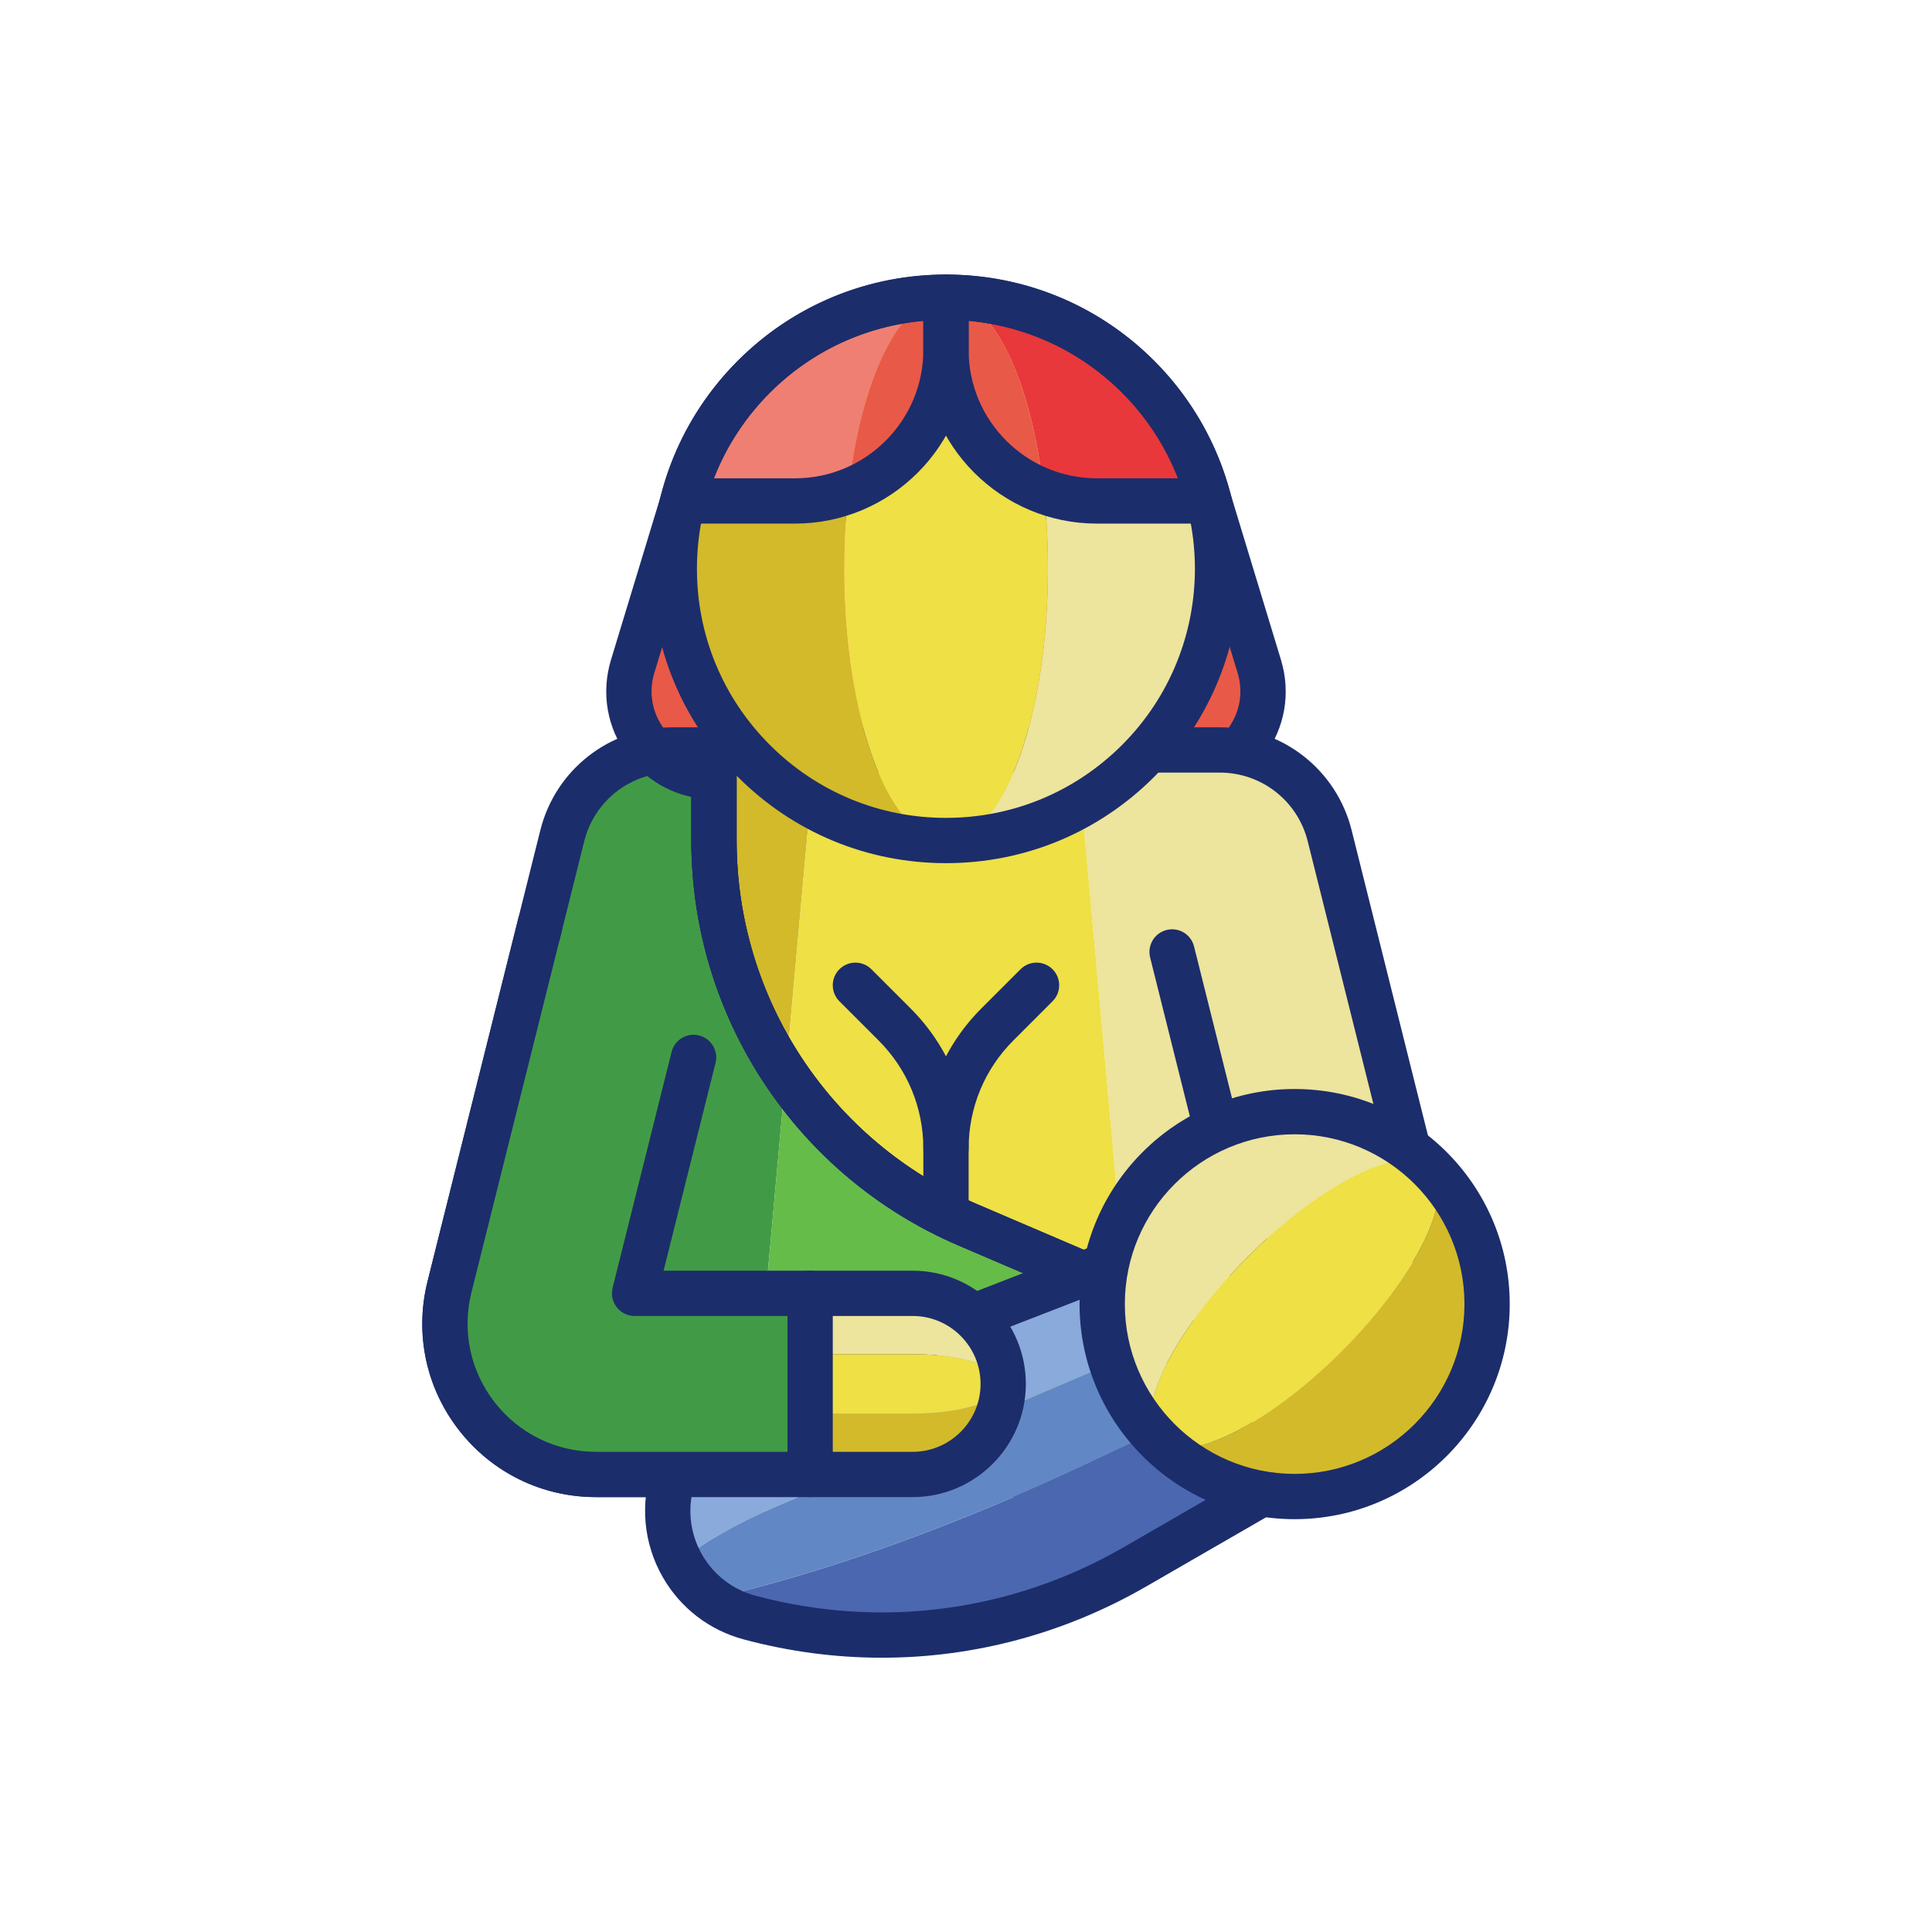 <?xml version="1.0" encoding="UTF-8"?> <svg xmlns="http://www.w3.org/2000/svg" viewBox="0 0 256 256"><path fill="#419B46" d="M101.567,170.522l2.544-28.155c-6.066-8.977-9.507-19.72-9.507-31.021V99.373h-5.545 c-6.883,0-12.883,4.685-14.552,11.362L59.56,170.522c-3.156,12.623,6.391,24.851,19.403,24.851h29.618 C103.877,195.373,100.426,183.145,101.567,170.522z"></path><path fill="#65BC49" d="M149.277,171.3l-0.091-0.039c0.036,0.476,0.067,0.95,0.091,1.423V171.3z"></path><path fill="#A4D4A0" d="M142.114,195.373h7.163v-17.262C148.802,187.632,145.856,195.373,142.114,195.373z"></path><path fill="#E95947" d="M149.277,172.684v5.427C149.365,176.35,149.369,174.529,149.277,172.684z"></path><path fill="#65BC49" d="M149.277,178.111v-5.427c-0.024-0.473-0.055-0.947-0.091-1.423l-20.972-8.975 c-9.997-4.278-18.266-11.282-24.103-19.919l-2.544,28.155c-1.141,12.623,2.31,24.851,7.014,24.851h25.417h8.117 C145.856,195.373,148.802,187.632,149.277,178.111z"></path><path fill="#E95947" d="M90.491,66.379L83.83,88.301c-2.211,7.277,3.234,14.622,10.839,14.622h61.355 c7.605,0,13.05-7.345,10.839-14.622l-6.661-21.922H90.491z"></path><path fill="#1C2D6B" d="M156.024,105.923H94.67c-4.585,0-8.78-2.112-11.512-5.796c-2.729-3.684-3.531-8.312-2.198-12.698 l6.661-21.922c0.384-1.264,1.549-2.128,2.87-2.128h69.712c1.321,0,2.486,0.864,2.87,2.128l6.661,21.922 c1.333,4.388,0.531,9.016-2.2,12.699C164.804,103.811,160.608,105.923,156.024,105.923z M92.715,69.379L86.7,89.173 c-0.774,2.55-0.309,5.24,1.278,7.381c1.588,2.142,4.026,3.369,6.691,3.369h61.354c2.665,0,5.104-1.228,6.69-3.368 c1.587-2.142,2.054-4.832,1.279-7.382l-6.015-19.794H92.715z"></path><path fill="#D3BA2A" d="M112.23,99.373H94.604v11.973c0,11.301,3.44,22.044,9.507,31.021l2.859-31.632 C107.573,104.057,109.742,99.373,112.23,99.373z"></path><path fill="#EDE49D" d="M191.134,170.522l-14.947-59.788c-1.669-6.677-7.669-11.362-14.552-11.362h-23.171 c2.488,0,4.657,4.685,5.26,11.362l5.403,59.788c0.022,0.247,0.04,0.493,0.059,0.739l0.091,0.039v1.384 c0.092,1.846,0.088,3.666,0,5.427v17.262h22.454C184.743,195.373,194.29,183.145,191.134,170.522z"></path><path fill="#EEE045" d="M128.214,162.286l20.972,8.975c-0.019-0.246-0.036-0.492-0.059-0.739l-5.403-59.788 c-0.604-6.677-2.772-11.362-5.26-11.362h-24.23h-2.005c-2.488,0-4.657,4.685-5.26,11.362l-2.859,31.632 C109.948,151.005,118.216,158.008,128.214,162.286z"></path><path fill="#1C2D6B" d="M149.277,198.373H78.963c-7.132,0-13.739-3.224-18.129-8.845c-4.389-5.622-5.914-12.814-4.185-19.733 l14.947-59.788c2.006-8.027,9.187-13.634,17.462-13.634h5.546c1.657,0,3,1.343,3,3v11.973c0,21.006,12.479,39.918,31.79,48.183 l21.063,9.014c1.104,0.472,1.819,1.558,1.819,2.758v24.073C152.277,197.03,150.935,198.373,149.277,198.373z M89.059,102.373 c-5.517,0-10.304,3.737-11.642,9.089L62.47,171.25c-1.278,5.114-0.15,10.431,3.094,14.585c3.244,4.155,8.128,6.538,13.399,6.538 h67.314v-19.094l-19.244-8.235c-21.521-9.21-35.429-30.288-35.429-53.698v-8.973H89.059z"></path><path fill="#1C2D6B" d="M171.731,198.373h-22.454c-1.657,0-3-1.343-3-3v-22.094l-19.244-8.235 c-21.521-9.21-35.429-30.288-35.429-53.698V99.373c0-1.657,1.343-3,3-3h67.031c8.275,0,15.456,5.606,17.462,13.634l14.947,59.788 l0,0c1.729,6.919,0.204,14.111-4.185,19.733C185.471,195.149,178.863,198.373,171.731,198.373z M152.277,192.373h19.454 c5.271,0,10.155-2.383,13.399-6.538c3.244-4.154,4.372-9.471,3.094-14.585l-14.947-59.788c-1.338-5.352-6.125-9.089-11.642-9.089 H97.604v8.973c0,21.006,12.479,39.918,31.79,48.183l21.063,9.014c1.104,0.472,1.819,1.558,1.819,2.758V192.373z"></path><path fill="#1C2D6B" d="M166.615,174.374c-1.345,0-2.567-0.91-2.908-2.273l-11.31-45.235c-0.402-1.607,0.575-3.236,2.183-3.638 c1.61-0.407,3.236,0.575,3.638,2.183l11.31,45.235c0.402,1.607-0.575,3.236-2.183,3.638 C167.101,174.345,166.855,174.374,166.615,174.374z"></path><path fill="#EDE49D" d="M125.347,39.373c7.461,0,13.509,16.118,13.509,36s-6.048,36-13.509,36c19.882,0,36-16.118,36-36 S145.229,39.373,125.347,39.373z"></path><path fill="#D3BA2A" d="M111.838,75.373c0-19.882,6.048-36,13.509-36c-19.882,0-36,16.118-36,36s16.118,36,36,36 C117.886,111.373,111.838,95.255,111.838,75.373z"></path><ellipse cx="125.347" cy="75.373" fill="#EEE045" rx="13.509" ry="36"></ellipse><path fill="#EF7F72" d="M125.347,39.373c-9.213,0-18.426,3.515-25.456,10.544c-4.693,4.693-7.81,10.361-9.37,16.352v0.111h14.826 c2.487,0,4.858-0.475,7.055-1.304C114.064,50.212,119.229,39.373,125.347,39.373z"></path><path fill="#E8383B" d="M150.803,49.917c-7.029-7.029-16.243-10.544-25.456-10.544c6.118,0,11.283,10.839,12.945,25.702 c2.197,0.83,4.568,1.304,7.055,1.304h14.826v-0.111C158.613,60.278,155.496,54.61,150.803,49.917z"></path><path fill="#E95947" d="M125.347,39.373c-6.118,0-11.283,10.839-12.945,25.702c7.559-2.855,12.945-10.138,12.945-18.696 c0,8.558,5.386,15.841,12.945,18.696C136.63,50.212,131.465,39.373,125.347,39.373z"></path><path fill="#1C2D6B" d="M125.348 114.373c-10.418 0-20.212-4.058-27.577-11.424-7.366-7.365-11.424-17.159-11.424-27.577 0-10.417 4.058-20.211 11.424-27.576 15.205-15.207 39.948-15.207 55.153 0 15.206 15.206 15.206 39.947 0 55.153l0 0 0 0C145.559 110.315 135.765 114.373 125.348 114.373zM125.347 42.389c-8.45 0-16.9 3.217-23.334 9.649-6.233 6.233-9.666 14.52-9.666 23.334 0 8.815 3.433 17.102 9.666 23.335s14.52 9.666 23.335 9.666c8.814 0 17.101-3.433 23.334-9.666l0 0c12.866-12.867 12.866-33.802 0-46.669C142.248 45.605 133.798 42.389 125.347 42.389zM125.347 155.193c-1.657 0-3-1.343-3-3 0-5.416-2.108-10.508-5.938-14.337l-5.184-5.183c-1.172-1.171-1.172-3.07 0-4.242 1.17-1.172 3.07-1.172 4.242 0l5.184 5.183c4.963 4.962 7.695 11.561 7.695 18.579C128.347 153.851 127.004 155.193 125.347 155.193z"></path><path fill="#1C2D6B" d="M125.347,163.959c-1.657,0-3-1.343-3-3v-8.766c0-7.02,2.733-13.617,7.696-18.579l5.183-5.183 c1.172-1.172,3.07-1.172,4.242,0c1.172,1.171,1.172,3.071,0,4.242l-5.183,5.183c-3.829,3.829-5.938,8.921-5.938,14.337v8.766 C128.347,162.616,127.004,163.959,125.347,163.959z"></path><path fill="#1C2D6B" d="M149.277,198.373c-1.657,0-3-1.343-3-3v-22.094l-19.244-8.235c-21.521-9.21-35.429-30.288-35.429-53.698 V99.373c0-1.657,1.343-3,3-3s3,1.343,3,3v11.973c0,21.006,12.479,39.918,31.79,48.183l21.063,9.014 c1.104,0.472,1.819,1.558,1.819,2.758v24.073C152.277,197.03,150.935,198.373,149.277,198.373z"></path><path fill="#4B67B0" d="M161.059,185.963l-16.622,7.838c-17.884,8.433-35.837,14.861-50.227,18.011 c1.509,1.156,3.243,2.019,5.114,2.521l0,0c17.243,4.62,35.615,2.201,51.074-6.724l17.369-10.028L161.059,185.963z"></path><path fill="#89AADB" d="M155.888,177.006l-6.12-10.601l-51.947,20.15c-8.137,3.156-11.649,12.641-7.71,20.309 c2.923-2.34,7.44-4.99,12.523-7.157L155.888,177.006z"></path><path fill="#6287C5" d="M161.059,185.963l-5.172-8.958l-53.254,22.702c-5.083,2.167-9.601,4.817-12.523,7.157 c0.111,0.217,0.206,0.438,0.329,0.651l0,0c0.972,1.683,2.259,3.138,3.771,4.298c14.39-3.15,32.343-9.578,50.227-18.011 L161.059,185.963z"></path><path fill="#1C2D6B" d="M116.859,219.657c-6.107,0.001-12.253-0.803-18.311-2.426c-4.551-1.22-8.353-4.138-10.708-8.216h0.001 c-2.578-4.464-3.074-9.813-1.362-14.674c1.712-4.862,5.45-8.72,10.256-10.584l51.947-20.149c1.379-0.535,2.943,0.015,3.683,1.297 l18,31.177c0.398,0.689,0.506,1.508,0.3,2.276s-0.708,1.424-1.397,1.821l-17.369,10.027 C141.065,216.462,129.041,219.657,116.859,219.657z M148.455,170.132l-49.55,19.22c-3.171,1.23-5.637,3.775-6.767,6.982 c-1.129,3.208-0.802,6.736,0.898,9.682c0,0,0,0,0.001,0c1.553,2.69,4.062,4.616,7.063,5.421 c16.591,4.446,33.921,2.163,48.797-6.425l14.771-8.528L148.455,170.132z"></path><path fill="#EDE49D" d="M165.313,166.565c9.958-9.958,20.822-15.24,24.265-11.797c-9.958-9.958-26.104-9.958-36.062,0 c-9.958,9.958-9.958,26.104,0,36.062C150.073,187.387,155.355,176.523,165.313,166.565z"></path><path fill="#D3BA2A" d="M189.578,154.768c3.443,3.443-1.839,14.307-11.797,24.265c-9.958,9.958-20.822,15.24-24.265,11.797 c9.958,9.958,26.104,9.958,36.062,0C199.537,180.872,199.537,164.726,189.578,154.768z"></path><ellipse cx="171.547" cy="172.799" fill="#EEE045" rx="25.5" ry="8.816" transform="rotate(-45.001 171.546 172.802)"></ellipse><g><path fill="#1C2D6B" d="M171.547,201.299c-15.715,0-28.5-12.785-28.5-28.5s12.785-28.5,28.5-28.5s28.5,12.785,28.5,28.5 S187.262,201.299,171.547,201.299z M171.547,150.299c-12.406,0-22.5,10.094-22.5,22.5s10.094,22.5,22.5,22.5 s22.5-10.094,22.5-22.5S183.953,150.299,171.547,150.299z"></path></g><g><path fill="#419B46" d="M84.085,171.373l7.815-31.259l-20.323-17.66L59.56,170.522c-3.156,12.623,6.391,24.851,19.403,24.851 h28.384v-24H84.085z"></path><path fill="#EDE49D" d="M132.929,183.373c0-6.627-5.373-12-12-12h-13.582v8.063h13.582 C127.556,179.436,132.929,181.198,132.929,183.373z"></path><path fill="#D3BA2A" d="M120.929,187.309h-13.582v8.063h13.582c6.627,0,12-5.373,12-12 C132.929,185.547,127.556,187.309,120.929,187.309z"></path><path fill="#EEE045" d="M132.929,183.373c0-2.174-5.373-3.937-12-3.937h-13.582v7.873h13.582 C127.556,187.309,132.929,185.547,132.929,183.373z"></path></g><g><path fill="#1C2D6B" d="M120.929,198.373H78.963c-7.132,0-13.739-3.224-18.129-8.846c-4.389-5.621-5.914-12.813-4.185-19.732 l12.018-48.068c0.401-1.606,2.024-2.593,3.638-2.183c1.607,0.401,2.585,2.03,2.183,3.638L62.47,171.25 c-1.278,5.114-0.15,10.43,3.094,14.585s8.128,6.538,13.399,6.538h41.966c4.963,0,9-4.037,9-9s-4.037-9-9-9H84.085 c-0.924,0-1.796-0.426-2.364-1.153c-0.569-0.729-0.771-1.678-0.546-2.574l7.815-31.26c0.401-1.606,2.025-2.592,3.638-2.183 c1.607,0.401,2.585,2.03,2.183,3.638l-6.883,27.532h33.001c8.271,0,15,6.729,15,15S129.2,198.373,120.929,198.373z"></path></g><g><path fill="#1C2D6B" d="M107.347,198.373c-1.657,0-3-1.343-3-3v-24c0-1.657,1.343-3,3-3s3,1.343,3,3v24 C110.347,197.03,109.004,198.373,107.347,198.373z"></path></g><g><path fill="#1C2D6B" d="M105.347,69.379H90.521c-1.657,0-3-1.343-3-3v-0.11c0-0.255,0.032-0.51,0.097-0.756 c1.743-6.691,5.254-12.818,10.153-17.717c7.366-7.366,17.159-11.423,27.576-11.423c1.657,0,3,1.343,3,3v7.006 C128.347,59.062,118.029,69.379,105.347,69.379z M94.605,63.379h10.741c9.374,0,17-7.626,17-17v-3.872 c-7.683,0.688-14.813,4.012-20.334,9.531C98.776,55.275,96.256,59.144,94.605,63.379z"></path></g><g><path fill="#1C2D6B" d="M160.173,69.379h-14.826c-12.683,0-23-10.317-23-23v-7.006c0-1.657,1.343-3,3-3 c10.418,0,20.211,4.057,27.577,11.423c4.899,4.899,8.41,11.025,10.152,17.717c0.064,0.247,0.097,0.501,0.097,0.756v0.11 C163.173,68.036,161.83,69.379,160.173,69.379z M128.347,42.507v3.872c0,9.374,7.626,17,17,17h10.742 c-1.65-4.234-4.171-8.104-7.407-11.341C143.161,46.519,136.029,43.194,128.347,42.507z"></path></g></svg> 